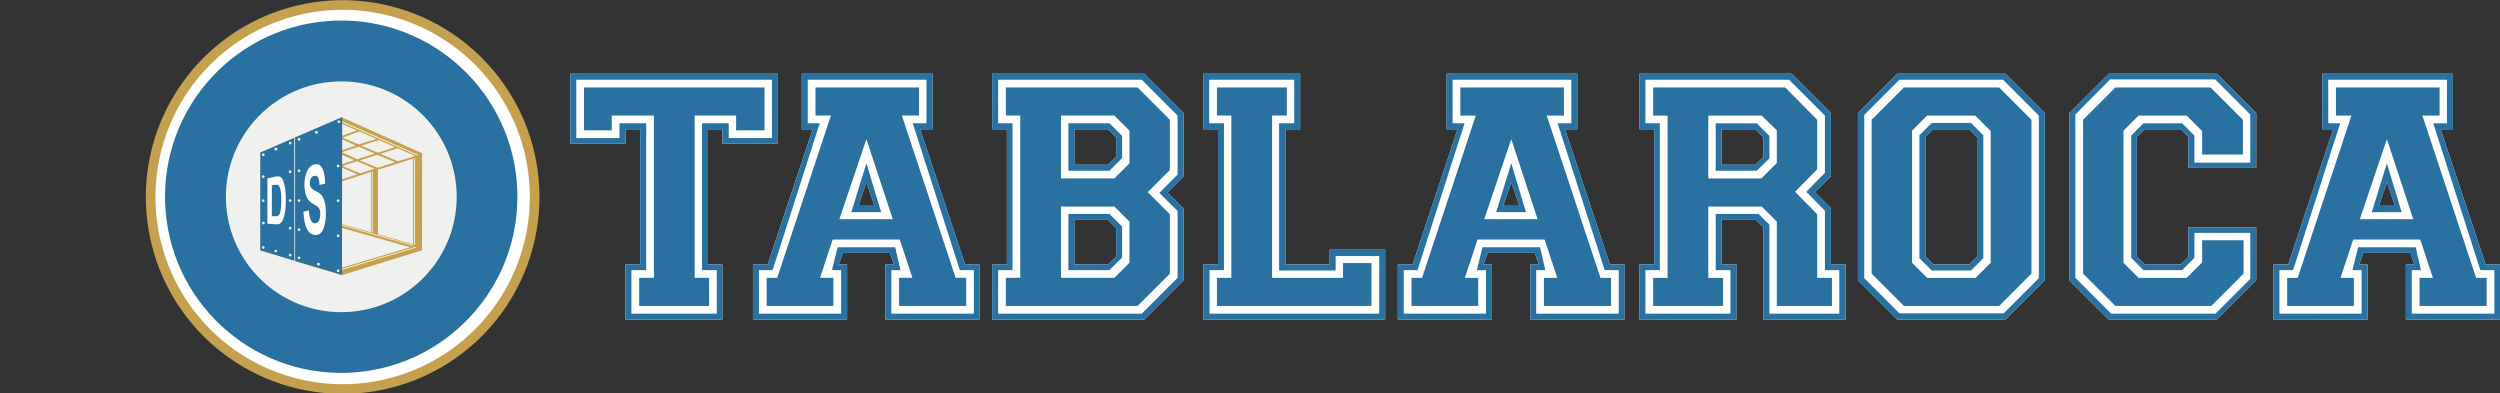 <?xml version="1.0" encoding="UTF-8" standalone="no"?>
<svg
   width="762.614"
   height="120"
   viewBox="0 0 762.614 120"
   version="1.1"
   id="svg85"
   sodipodi:docname="logo.svg"
   xml:space="preserve"
   inkscape:version="1.4 (86a8ad7, 2024-10-11)"
   inkscape:export-filename="new\logo.png"
   inkscape:export-xdpi="96"
   inkscape:export-ydpi="96"
   xmlns:inkscape="http://www.inkscape.org/namespaces/inkscape"
   xmlns:sodipodi="http://sodipodi.sourceforge.net/DTD/sodipodi-0.dtd"
   xmlns="http://www.w3.org/2000/svg"
   xmlns:svg="http://www.w3.org/2000/svg"><rect x="0" y="0" width="762.614" height="120" fill="#333333" stroke="none"/><sodipodi:namedview
     id="namedview85"
     pagecolor="#ffffff"
     bordercolor="#111111"
     borderopacity="1"
     inkscape:showpageshadow="0"
     inkscape:pageopacity="0"
     inkscape:pagecheckerboard="1"
     inkscape:deskcolor="#d1d1d1"
     inkscape:zoom="2"
     inkscape:cx="436.5"
     inkscape:cy="591.25"
     inkscape:window-width="2400"
     inkscape:window-height="1261"
     inkscape:window-x="2391"
     inkscape:window-y="-9"
     inkscape:window-maximized="1"
     inkscape:current-layer="svg85"><inkscape:page
       x="0"
       y="0"
       width="762.614"
       height="120"
       id="page2"
       margin="0"
       bleed="0" /></sodipodi:namedview><defs
     id="defs85" /><g
     id="g34"
     transform="translate(-159.666,-70.961)"><g
       id="g56"
       inkscape:export-filename="logo.svg"
       inkscape:export-xdpi="96"
       inkscape:export-ydpi="96"><path
         id="path56-5"
         style="fill:#ffffff;fill-opacity:1;stroke:#c5a14f;stroke-width:20.422;stroke-linecap:round;stroke-linejoin:round"
         d="m -510.879,1199.231 a 406.689,406.689 0 0 1 -406.689,406.689 406.689,406.689 0 0 1 -406.689,-406.689 406.689,406.689 0 0 1 406.689,-406.689 406.689,406.689 0 0 1 406.689,406.689 z"
         transform="matrix(0.144,0,0,0.144,396.318,-41.631)" /><g
         id="g55"
         transform="translate(9.72,115.795)"
         inkscape:export-filename="new\logo.svg"
         inkscape:export-xdpi="96"
         inkscape:export-ydpi="96"><path
           id="path42-7"
           style="font-size:83.14px;line-height:28.557px;font-family:'Varsity Regular';-inkscape-font-specification:'Varsity Regular, Normal';text-align:center;letter-spacing:0px;word-spacing:0px;text-anchor:middle;fill:#ffffff;fill-opacity:1;stroke-width:1.748;stroke-linecap:round;stroke-linejoin:round"
           d="m 858.345,-22.334 v 16.93 h 3.322 L 847.953,35.846 h -4.5 v 16.82 h 28.715 V 35.846 h -2.572 l 1.285,-3.537 h 14.357 l 1.18,3.537 h -2.572 v 16.82 h 28.715 V 35.846 h -4.393 L 894.453,-5.404 h 3.75 V -22.334 Z m 19.715,33.107 2.465,7.18 h -4.93 z" /><path
           style="font-size:83.14px;line-height:28.557px;font-family:'Varsity Regular';-inkscape-font-specification:'Varsity Regular, Normal';text-align:center;letter-spacing:0px;word-spacing:0px;text-anchor:middle;fill:#ffffff;fill-opacity:1;stroke-width:1.748;stroke-linecap:round;stroke-linejoin:round"
           d="m 781.203,40.667 v -51 l 12,-12 h 33 l 12,12 V 6.381 h -20.679 v -9.429 l -2.357,-2.357 h -11.036 l -2.357,2.357 V 33.381 l 2.464,2.464 h 10.929 l 2.357,-2.357 v -9 h 20.679 v 16.179 l -12,12 H 793.203 Z"
           id="path39-6" /><path
           id="path33-1"
           style="font-size:83.14px;line-height:28.557px;font-family:'Varsity Regular';-inkscape-font-specification:'Varsity Regular, Normal';text-align:center;letter-spacing:0px;word-spacing:0px;text-anchor:middle;fill:#ffffff;fill-opacity:1;stroke-width:1.748;stroke-linecap:round;stroke-linejoin:round"
           d="m 728.703,-22.334 -12,12 v 51 l 12,12 h 33 l 12,-12 v -51 l -12,-12 z m 10.928,16.93 h 11.037 l 2.357,2.357 V 33.488 l -2.357,2.357 h -10.93 l -2.463,-2.465 V -3.047 Z" /><path
           id="path27-4"
           style="font-size:83.14px;line-height:28.557px;font-family:'Varsity Regular';-inkscape-font-specification:'Varsity Regular, Normal';text-align:center;letter-spacing:0px;word-spacing:0px;text-anchor:middle;fill:#ffffff;fill-opacity:1;stroke-width:1.748;stroke-linecap:round;stroke-linejoin:round"
           d="m 650.06,-22.334 v 16.93 h 4.5 V 35.846 h -4.5 v 16.82 h 29.57 V 35.846 h -4.5 V 22.238 h 10.395 l 2.355,2.25 V 52.666 H 712.953 V 35.846 h -4.5 V 18.703 L 703.525,13.774 708.453,8.953 V -10.334 l -12,-12 z m 25.07,16.93 h 10.287 l 2.463,2.463 v 6 l -2.463,2.357 h -10.287 z" /><path
           id="path21-2"
           style="font-size:83.14px;line-height:28.557px;font-family:'Varsity Regular';-inkscape-font-specification:'Varsity Regular, Normal';text-align:center;letter-spacing:0px;word-spacing:0px;text-anchor:middle;fill:#ffffff;fill-opacity:1;stroke-width:1.748;stroke-linecap:round;stroke-linejoin:round"
           d="m 591.238,-22.334 v 16.93 h 3.322 L 580.845,35.846 h -4.5 v 16.82 h 28.715 V 35.846 h -2.572 l 1.287,-3.537 h 14.357 l 1.178,3.537 h -2.572 V 52.666 H 645.453 V 35.846 h -4.393 L 627.345,-5.404 h 3.75 V -22.334 Z m 19.715,33.107 2.465,7.18 h -4.93 z" /><path
           style="font-size:83.14px;line-height:28.557px;font-family:'Varsity Regular';-inkscape-font-specification:'Varsity Regular, Normal';text-align:center;letter-spacing:0px;word-spacing:0px;text-anchor:middle;fill:#ffffff;fill-opacity:1;stroke-width:1.748;stroke-linecap:round;stroke-linejoin:round"
           d="m 516.989,52.667 v -16.821 h 4.5 V -5.405 h -4.5 V -22.333 h 29.571 v 16.929 h -4.5 V 35.845 h 13.5 v -4.5 h 16.929 v 21.321 z"
           id="path18-3" /><path
           id="path9-2"
           style="font-size:83.14px;line-height:28.557px;font-family:'Varsity Regular';-inkscape-font-specification:'Varsity Regular, Normal';text-align:center;letter-spacing:0px;word-spacing:0px;text-anchor:middle;fill:#ffffff;fill-opacity:1;stroke-width:1.748;stroke-linecap:round;stroke-linejoin:round"
           d="m 452.595,-22.334 v 16.93 h 4.5 V 35.846 h -4.5 v 16.82 h 46.393 l 12,-12 V 18.809 l -4.928,-4.928 4.928,-4.928 V -10.334 l -12,-12 z m 25.072,16.93 h 10.285 l 2.465,2.463 v 5.895 l -2.465,2.463 h -10.285 z m 0,27.643 h 10.285 l 2.465,2.465 v 8.678 l -2.465,2.465 h -10.285 z" /><path
           id="path3-2"
           style="font-size:83.14px;line-height:28.557px;font-family:'Varsity Regular';-inkscape-font-specification:'Varsity Regular, Normal';text-align:center;letter-spacing:0px;word-spacing:0px;text-anchor:middle;fill:#ffffff;fill-opacity:1;stroke-width:1.748;stroke-linecap:round;stroke-linejoin:round"
           d="m 394.525,-22.334 v 16.93 h 3.32 L 384.132,35.846 h -4.5 v 16.82 h 28.713 V 35.846 h -2.57 l 1.285,-3.537 h 14.357 l 1.178,3.537 h -2.57 v 16.82 h 28.713 V 35.846 h -4.393 L 430.632,-5.404 h 3.75 V -22.334 Z m 19.713,33.107 2.465,7.18 h -4.928 z" /><path
           style="font-size:83.14px;line-height:28.557px;font-family:'Varsity Regular';-inkscape-font-specification:'Varsity Regular, Normal';text-align:center;letter-spacing:0px;word-spacing:0px;text-anchor:middle;fill:#ffffff;fill-opacity:1;stroke-width:1.748;stroke-linecap:round;stroke-linejoin:round"
           d="M 323.917,-1.012 V -22.333 h 63.321 v 21.321 h -16.929 v -4.393 h -4.393 V 35.845 h 4.393 v 16.821 h -29.571 v -16.821 h 4.5 V -5.405 h -4.5 v 4.393 z"
           id="text5-1-1" /></g><path
         d="M 333.637,114.782 V 93.461 h 63.321 v 21.321 h -16.929 v -4.393 h -4.393 v 41.25 h 4.393 v 16.821 H 350.459 v -16.821 h 4.5 v -41.25 h -4.5 v 4.393 z m 15,-1.714 v -4.5 h 8.143 v 44.786 h -4.5 v 13.286 h 26.036 v -13.286 h -4.5 v -44.786 h 8.143 v 4.5 h 13.179 V 95.283 h -59.679 v 17.786 z m -10.821,-2.357 V 97.64 h 55.071 v 13.071 h -8.679 v -4.5 h -12.643 v 49.5 h 4.393 v 8.571 h -21.321 v -8.571 h 4.5 v -49.5 h -12.857 v 4.5 z m 51.536,57.75 v -16.821 h 4.5 l 13.714,-41.25 h -3.321 V 93.461 h 39.857 v 16.929 h -3.75 l 13.714,41.25 h 4.393 v 16.821 h -28.714 v -16.821 h 2.571 l -1.179,-3.536 h -14.357 l -1.286,3.536 h 2.571 v 16.821 z m 26.893,-1.821 v -13.286 h -2.786 l 1.714,-6.964 h 17.571 l 1.607,6.964 h -2.786 v 13.286 h 25.179 v -13.286 h -4.286 l -14.357,-44.786 h 4.179 V 95.283 h -36.214 v 13.286 h 3.643 l -14.357,44.786 h -4.179 v 13.286 z m -22.714,-2.357 v -8.571 h 3.214 l 16.393,-49.5 h -4.714 v -8.571 h 31.607 v 8.571 h -5.25 l 16.393,49.5 h 3.214 v 8.571 h -20.464 v -8.571 h 4.071 l -3.857,-11.679 h -20.464 l -3.857,11.679 h 4.071 v 8.571 z m 38.464,-26.464 -8.036,-24.429 -8.25,24.429 z m -12.643,-2.143 4.607,-14.893 4.5,14.893 z m 7.071,-1.929 -2.464,-7.179 -2.464,7.179 z m 35.893,34.714 v -16.821 h 4.5 v -41.25 h -4.5 V 93.461 h 46.393 l 12,12 v 19.286 l -4.929,4.929 4.929,4.929 v 21.857 l -12,12 z m 45.643,-1.821 10.929,-10.929 v -20.357 l -5.571,-5.571 5.571,-5.571 V 106.211 L 507.959,95.283 h -43.821 v 13.286 h 4.393 v 44.786 h -4.393 v 13.286 z M 466.494,164.282 v -8.571 h 4.393 v -49.5 h -4.393 v -8.571 h 40.179 l 9.857,9.857 v 15.321 l -6.75,6.75 6.75,6.75 v 18.107 l -9.857,9.857 z m 33.107,-8.571 4.607,-4.607 v -12.536 l -4.607,-4.607 h -16.286 v 21.75 z m 0,-30.321 4.607,-4.607 v -9.964 l -4.607,-4.607 h -16.286 v 19.179 z m -14.036,27.964 v -17.143 h 12.536 l 3.857,3.857 v 9.429 l -3.857,3.857 z m 0,-30.321 v -14.464 h 12.536 l 3.857,3.857 v 6.75 l -3.857,3.857 z m 12.107,-1.821 2.464,-2.464 v -5.893 l -2.464,-2.464 h -10.286 v 10.821 z m 0,30.429 2.464,-2.464 v -8.679 l -2.464,-2.464 h -10.286 v 13.607 z m 29.036,16.821 v -16.821 h 4.5 v -41.25 h -4.5 V 93.461 h 29.571 v 16.929 h -4.5 v 41.25 h 13.5 v -4.5 h 16.929 v 21.321 z m 53.679,-1.821 v -17.571 h -13.286 v 4.393 h -17.25 v -44.893 h 4.607 V 95.283 H 528.53 v 13.286 h 4.5 v 44.786 h -4.393 v 13.286 z m -49.5,-2.357 v -8.571 h 4.393 v -49.5 h -4.393 v -8.571 h 21.321 v 8.571 h -4.5 v 49.5 h 21.643 v -4.5 h 8.679 v 13.071 z m 55.178,4.179 v -16.821 h 4.5 l 13.714,-41.25 h -3.321 V 93.461 h 39.857 v 16.929 h -3.75 l 13.714,41.25 h 4.393 v 16.821 h -28.714 v -16.821 h 2.571 l -1.179,-3.536 h -14.357 l -1.286,3.536 h 2.571 v 16.821 z m 26.893,-1.821 v -13.286 h -2.786 l 1.714,-6.964 h 17.571 l 1.607,6.964 h -2.786 v 13.286 h 25.179 v -13.286 h -4.286 l -14.357,-44.786 h 4.179 V 95.283 h -36.214 v 13.286 h 3.643 l -14.357,44.786 h -4.179 v 13.286 z m -22.714,-2.357 v -8.571 h 3.214 l 16.393,-49.5 h -4.714 v -8.571 h 31.607 v 8.571 h -5.25 l 16.393,49.5 h 3.214 v 8.571 h -20.464 v -8.571 h 4.071 l -3.857,-11.679 h -20.464 l -3.857,11.679 h 4.071 v 8.571 z m 38.464,-26.464 -8.036,-24.429 -8.25,24.429 z m -12.643,-2.143 4.607,-14.893 4.5,14.893 z m 7.071,-1.929 -2.464,-7.179 -2.464,7.179 z m 36.643,34.714 v -16.821 h 4.5 v -41.25 h -4.5 V 93.461 h 46.393 l 12,12 v 19.286 l -4.929,4.821 4.929,4.929 v 17.143 h 4.5 v 16.821 h -25.071 v -28.179 l -2.357,-2.25 h -10.393 v 13.607 h 4.5 v 16.821 z m 27.75,-1.821 v -13.286 h -4.5 v -17.143 h 13.071 l 3.321,3.321 v 27.107 h 21.321 v -13.286 h -4.393 v -18.107 l -5.679,-5.786 5.679,-5.786 v -17.464 l -10.929,-10.929 h -43.821 v 13.286 h 4.393 v 44.786 h -4.393 v 13.286 z m -23.571,-2.357 v -8.571 h 4.393 v -49.5 h -4.393 v -8.571 h 40.286 l 9.75,9.857 v 15.107 l -6.75,6.857 6.75,6.857 v 19.393 h 4.5 v 8.571 H 701.673 v -25.714 l -4.607,-4.607 h -16.286 v 21.75 h 4.5 v 8.571 z m 33,-38.893 4.714,-4.714 v -9.964 l -4.607,-4.5 h -16.286 v 19.179 z m -13.929,-2.357 v -14.464 h 12.536 l 3.857,3.857 v 6.857 l -3.857,3.75 z m 12.107,-1.821 2.464,-2.357 v -6 l -2.464,-2.464 h -10.286 v 10.821 z m 31.286,35.25 v -51 l 12,-12 h 33 l 12,12 v 51 l -12,12 h -33 z m 12.643,10.071 h 31.821 l 10.714,-10.714 V 106.211 L 770.673,95.283 h -31.607 l -10.714,10.714 v 49.821 z m -8.464,-12.107 v -46.929 l 9.857,-9.857 h 29.036 l 9.857,9.857 v 46.929 l -9.857,9.857 h -29.036 z m 16.929,1.286 h 14.786 l 4.607,-4.607 v -40.179 l -4.714,-4.714 H 747.53 l -4.607,4.607 v 40.286 z m -2.357,-6 v -37.5 l 3.75,-3.75 h 12 l 3.75,3.75 v 37.5 l -3.75,3.75 h -12 z m 4.286,1.929 h 10.929 l 2.357,-2.357 V 112.747 l -2.357,-2.357 h -11.036 l -2.357,2.357 v 36.429 z m 41.464,4.821 v -51 l 12,-12 h 33 l 12,12 v 16.714 H 827.244 v -9.429 l -2.357,-2.357 h -11.036 l -2.357,2.357 v 36.429 l 2.464,2.464 h 10.929 l 2.357,-2.357 v -9 h 20.679 v 16.179 l -12,12 h -33 z m 12.75,10.179 h 31.821 l 10.607,-10.607 v -14.036 h -17.036 v 7.607 l -3.75,3.75 h -11.786 l -3.75,-3.75 v -37.286 l 3.75,-3.75 h 11.786 l 3.75,3.75 v 8.25 h 17.036 V 105.89 L 835.387,95.175 h -32.036 l -10.607,10.714 v 49.821 z m -8.571,-12.214 v -46.929 l 9.857,-9.857 h 29.036 l 9.857,9.857 v 10.607 h -12.429 v -7.179 l -4.714,-4.714 h -14.679 l -4.607,4.607 v 40.286 l 4.607,4.607 h 14.679 l 4.714,-4.714 v -6.75 h 12.643 v 10.179 l -9.857,9.857 h -29.25 z m 58.071,14.036 v -16.821 h 4.5 l 13.714,-41.25 h -3.321 V 93.461 h 39.857 v 16.929 h -3.75 l 13.714,41.25 h 4.393 v 16.821 h -28.714 v -16.821 h 2.571 l -1.179,-3.536 h -14.357 l -1.286,3.536 h 2.571 v 16.821 z m 26.893,-1.821 v -13.286 h -2.786 l 1.714,-6.964 h 17.571 l 1.607,6.964 h -2.786 v 13.286 h 25.179 v -13.286 h -4.286 l -14.357,-44.786 h 4.179 V 95.283 h -36.214 v 13.286 h 3.643 l -14.357,44.786 h -4.179 v 13.286 z m -22.714,-2.357 v -8.571 h 3.214 l 16.393,-49.5 h -4.714 v -8.571 h 31.607 v 8.571 h -5.25 l 16.393,49.5 h 3.214 v 8.571 h -20.464 v -8.571 h 4.071 l -3.857,-11.679 h -20.464 l -3.857,11.679 h 4.071 v 8.571 z m 38.464,-26.464 -8.036,-24.429 -8.25,24.429 z m -12.643,-2.143 4.607,-14.893 4.5,14.893 z m 7.071,-1.929 -2.464,-7.179 -2.464,7.179 z"
         id="text5"
         style="font-size:83.14px;line-height:28.557px;font-family:'Varsity Regular';-inkscape-font-specification:'Varsity Regular, Normal';text-align:center;letter-spacing:0px;word-spacing:0px;text-anchor:middle;fill:#2971a1;stroke-width:1.748;stroke-linecap:round;stroke-linejoin:round"
         aria-label="TABLAROCA" /><g
         id="g32"
         transform="matrix(0.284,0,0,0.284,800.575,24.436)"><g
           id="g109-0-8-4"
           transform="matrix(0.507,0,0,0.507,-1425.004,-232.888)"><path
             fill="#2871A0"
             d="m -931.523,826.262 c 205.987,-7.705 379.231,152.983 386.982,358.934 7.751,205.951 -152.925,379.203 -358.909,386.998 -206.049,7.797 -379.394,-152.914 -387.147,-358.929 -7.753,-206.015 153.022,-379.297 359.074,-387.003 z"
             id="path3-2-9-4-3"
             style="fill:#2971a1;fill-opacity:1;stroke-width:1.043" /></g><g
           id="g1"
           transform="matrix(0.906,0,0,0.906,-190.017,47.747)"><path
             fill="#f0f1ee"
             d="m -898.171,902.508 c 148.962,-4.21 273.14,113.103 277.373,262.041 4.233,148.937 -113.082,273.112 -262.044,277.366 -148.993,4.254 -273.219,-113.07 -277.453,-262.039 -4.233,-148.969 113.129,-273.157 262.124,-277.368 z"
             id="path6-6-4-0-8"
             style="stroke-width:1.043"
             transform="matrix(0.507,0,0,0.507,-1425.004,-232.888)" /><g
             id="g107-2-1-8-7-0"
             transform="matrix(0.529,0,0,0.529,-2137.009,101.733)"><path
               id="path7-4-4-8-6-8"
               style="fill:#c5a14f;fill-opacity:1"
               d="m 493.971,312.985 -105.432,45.398 0.275,277 104.768,31.068 179.748,-55.639 0.35,-217.477 z m -0.016,14.574 33.483,14.537 -33.435,12.11 z m 38.824,16.973 38.067,16.576 -39.344,12.467 -36.34,-15.303 z m -38.845,17.92 31.496,13.734 -31.482,10.217 z m 82.586,1.228 36.189,15.809 -38.539,12.58 -36.613,-15.623 z m -44.842,15.051 35.807,15.443 -39.371,12.482 -34.34,-15.721 z m 87.193,3.487 38.932,16.995 -38.348,12.027 -39.781,-16.486 z m -46.128,14.687 40.268,16.523 -38.982,12.475 -40.346,-16.43 z m -78.857,0.047 27.627,11.773 -27.631,8.918 z m 158.975,8.561 0.428,191.658 -78.59,-22.283 -0.186,-144.451 z m -125.301,5.684 39.182,16.672 -32.193,10.369 -39.449,-16.301 z m -33.682,14.529 34.59,14.822 -34.656,11.191 z m 64.977,9.736 -0.059,134.889 -65.143,-18.195 0.156,-95.996 z M 493.523,560.705 646.58,604.067 493.246,649.758 Z"
               sodipodi:nodetypes="ccccccccccccccccccccccccccccccccccccccccccccccccccccccccccccccccccc" /><path
               fill="#f2f1d4"
               d="m 658.048,603.286 4.269,0.802 -168.891,50.644 -0.083,-2.285 z"
               id="path26-5-2-2-3-80"
               sodipodi:nodetypes="ccccc" /><path
               fill="#f2f1d4"
               d="m 493.922,321.646 171.075,75.362 -3.203,0.998 -167.857,-73.8 z"
               id="path30-5-3-4-6-6"
               sodipodi:nodetypes="ccccc" /><path
               fill="#f2f1d4"
               d="m 493.63,553.478 159.708,45.289 -0.037,1.96 L 493.571,555.302 Z"
               id="path32-1-2-5-1-8"
               sodipodi:nodetypes="ccccc" /><path
               fill="#f2f1d4"
               d="m 655.348,404.707 2.287,-0.741 -0.005,194.385 -2.281,-0.633 z"
               id="path42-7-2-5-5-1"
               sodipodi:nodetypes="ccccc" /><path
               fill="#f2f1d4"
               d="m 560.634,434.865 2.199,-0.675 0.002,137.322 -2.197,-0.622 z"
               id="path43-1-1-1-4-9"
               sodipodi:nodetypes="ccccc" /></g><path
             fill="#2871A0"
             d="m -998.508,1033.313 109.983,-47.357 -0.407,368.72 -109.287,-32.41 z"
             id="path8-6-7-2-8"
             style="fill:#2971a1;fill-opacity:1;stroke-width:1.043"
             sodipodi:nodetypes="ccccc"
             transform="matrix(0.507,0,0,0.507,-1425.004,-232.888)" /><path
             fill="#f0f1ee"
             d="m -950.268,1018.482 c 1.627,-0.869 3.651,-0.267 4.539,1.351 0.887,1.617 0.307,3.647 -1.302,4.551 -1.056,0.594 -2.349,0.575 -3.387,-0.051 -1.037,-0.625 -1.659,-1.759 -1.628,-2.97 0.031,-1.21 0.71,-2.311 1.779,-2.882 z"
             id="path10-8-1-0-9"
             style="stroke-width:1.043"
             transform="matrix(0.507,0,0,0.507,-1425.004,-232.888)" /><path
             fill="#f0f1ee"
             d="m -944.875,1326.463 c 1.775,-0.48 3.606,0.564 4.098,2.337 0.491,1.773 -0.541,3.61 -2.312,4.112 -1.786,0.506 -3.643,-0.537 -4.138,-2.326 -0.496,-1.788 0.56,-3.638 2.352,-4.122 z"
             id="path11-5-1-9-7"
             style="stroke-width:1.043"
             transform="matrix(0.507,0,0,0.507,-1425.004,-232.888)" /><path
             fill="#f0f1ee"
             d="m -990.345,1245.99 c 1.16,-0.347 2.418,-0.024 3.267,0.84 0.849,0.865 1.151,2.128 0.781,3.282 -0.368,1.154 -1.345,2.009 -2.538,2.222 -1.704,0.305 -3.35,-0.774 -3.75,-2.458 -0.402,-1.685 0.581,-3.388 2.239,-3.886 z"
             id="path12-7-5-7-2"
             style="stroke-width:1.043"
             transform="matrix(0.507,0,0,0.507,-1425.004,-232.888)" /><path
             fill="#f0f1ee"
             d="m -990.577,1034.75 c 1.121,-0.436 2.392,-0.22 3.306,0.562 0.914,0.784 1.323,2.005 1.063,3.181 -0.259,1.175 -1.144,2.111 -2.303,2.437 -1.674,0.47 -3.424,-0.457 -3.976,-2.106 -0.552,-1.649 0.289,-3.441 1.91,-4.073 z"
             id="path13-6-2-3-28"
             style="stroke-width:1.043"
             transform="matrix(0.507,0,0,0.507,-1425.004,-232.888)" /><path
             fill="#f0f1ee"
             d="m -990.31,1108.283 c 1.709,-0.497 3.498,0.483 3.997,2.191 0.5,1.709 -0.48,3.499 -2.188,3.999 -1.71,0.502 -3.503,-0.479 -4.003,-2.19 -0.5,-1.711 0.482,-3.502 2.194,-4 z"
             id="path14-1-7-7-2"
             style="stroke-width:1.043"
             transform="matrix(0.507,0,0,0.507,-1425.004,-232.888)" /><path
             fill="#f0f1ee"
             d="m -898.819,1342.16 c 1.717,-0.445 3.47,0.583 3.92,2.298 0.451,1.715 -0.572,3.471 -2.286,3.928 -1.722,0.457 -3.488,-0.571 -3.941,-2.293 -0.452,-1.723 0.581,-3.486 2.306,-3.933 z"
             id="path15-8-6-2-8"
             style="stroke-width:1.043"
             transform="matrix(0.507,0,0,0.507,-1425.004,-232.888)" /><path
             fill="#f0f1ee"
             d="m -898.319,1096.912 c 1.764,-0.183 3.342,1.099 3.526,2.862 0.185,1.764 -1.095,3.344 -2.859,3.53 -1.766,0.186 -3.35,-1.096 -3.533,-2.862 -0.185,-1.767 1.099,-3.348 2.867,-3.53 z"
             id="path16-9-1-6-90"
             style="stroke-width:1.043"
             transform="matrix(0.507,0,0,0.507,-1425.004,-232.888)" /><path
             fill="#f0f1ee"
             d="m -990.678,1312.061 c 1.06,-0.466 2.289,-0.326 3.215,0.368 0.927,0.694 1.41,1.832 1.262,2.98 -0.147,1.149 -0.901,2.128 -1.974,2.565 -1.626,0.662 -3.484,-0.104 -4.169,-1.721 -0.685,-1.618 0.057,-3.486 1.666,-4.192 z"
             id="path17-2-4-0-7"
             style="stroke-width:1.043"
             transform="matrix(0.507,0,0,0.507,-1425.004,-232.888)" /><path
             fill="#f0f1ee"
             d="m -898.271,1260.218 c 1.756,-0.154 3.307,1.137 3.473,2.892 0.166,1.755 -1.115,3.314 -2.87,3.491 -1.769,0.178 -3.346,-1.117 -3.514,-2.888 -0.167,-1.77 1.139,-3.339 2.911,-3.495 z"
             id="path18-7-2-1-8"
             style="stroke-width:1.043"
             transform="matrix(0.507,0,0,0.507,-1425.004,-232.888)" /><path
             fill="#f0f1ee"
             d="m -897.393,993.789 c 1.598,-0.655 3.427,0.071 4.138,1.645 0.71,1.573 0.047,3.427 -1.5,4.192 -1.05,0.519 -2.301,0.424 -3.261,-0.248 -0.96,-0.672 -1.476,-1.815 -1.347,-2.979 0.13,-1.165 0.886,-2.166 1.969,-2.61 z"
             id="path19-9-3-6-1"
             style="stroke-width:1.043"
             transform="matrix(0.507,0,0,0.507,-1425.004,-232.888)" /><path
             fill="#f0f1ee"
             d="m -899.156,1178.372 c 1.621,-0.624 3.443,0.157 4.11,1.759 0.668,1.603 -0.064,3.446 -1.649,4.155 -1.063,0.476 -2.3,0.337 -3.232,-0.363 -0.932,-0.699 -1.41,-1.849 -1.25,-3.002 0.161,-1.154 0.935,-2.129 2.021,-2.548 z"
             id="path20-5-2-5-5"
             style="stroke-width:1.043"
             transform="matrix(0.507,0,0,0.507,-1425.004,-232.888)" /><path
             fill="#f0f1ee"
             d="m -990.947,1178.329 c 1.07,-0.595 2.387,-0.526 3.39,0.178 1.003,0.703 1.516,1.918 1.32,3.127 -0.195,1.209 -1.065,2.2 -2.239,2.553 -1.564,0.468 -3.23,-0.316 -3.865,-1.82 -0.635,-1.504 -0.035,-3.245 1.394,-4.038 z"
             id="path21-4-2-7-8"
             style="stroke-width:1.043"
             transform="matrix(0.507,0,0,0.507,-1425.004,-232.888)" /><path
             fill="#2871A0"
             d="m -1000.661,1034.403 0.446,287.414 -79.855,-24.209 0.059,-229.121 z"
             id="path44-3-1-5-6"
             style="fill:#2971a1;fill-opacity:1;stroke-width:1.043"
             sodipodi:nodetypes="cccccc"
             transform="matrix(0.507,0,0,0.507,-1425.004,-232.888)" /><path
             fill="#f0f1ee"
             d="m -1044.415,1057.492 c 1.147,-0.399 2.421,-0.152 3.336,0.649 0.914,0.8 1.328,2.03 1.084,3.22 -0.245,1.19 -1.11,2.158 -2.266,2.533 -1.762,0.573 -3.655,-0.38 -4.246,-2.135 -0.59,-1.755 0.342,-3.658 2.091,-4.267 z"
             id="path47-1-6-4-1"
             style="stroke-width:1.043"
             transform="matrix(0.507,0,0,0.507,-1425.004,-232.888)" /><path
             fill="#f0f1ee"
             d="m -1011.53,1110.812 c 1.611,-0.772 3.542,-0.099 4.325,1.506 0.782,1.604 0.123,3.541 -1.477,4.333 -1.616,0.801 -3.574,0.134 -4.364,-1.486 -0.79,-1.62 -0.11,-3.574 1.516,-4.353 z"
             id="path48-2-8-1-2"
             style="stroke-width:1.043"
             transform="matrix(0.507,0,0,0.507,-1425.004,-232.888)" /><path
             fill="#f0f1ee"
             d="m -1011.911,1178.387 c 1.004,-0.655 2.288,-0.701 3.336,-0.12 1.048,0.581 1.689,1.694 1.666,2.893 -0.024,1.198 -0.708,2.284 -1.779,2.824 -1.533,0.773 -3.403,0.213 -4.259,-1.275 -0.857,-1.488 -0.402,-3.385 1.036,-4.322 z"
             id="path49-3-5-2-4"
             style="stroke-width:1.043"
             transform="matrix(0.507,0,0,0.507,-1425.004,-232.888)" /><path
             fill="#f0f1ee"
             d="m -1073.991,1230.659 c 1.628,-0.642 3.471,0.13 4.157,1.741 0.684,1.611 -0.037,3.474 -1.629,4.202 -1.069,0.488 -2.318,0.358 -3.263,-0.34 -0.945,-0.698 -1.436,-1.854 -1.284,-3.018 0.153,-1.165 0.926,-2.155 2.02,-2.585 z"
             id="path50-3-7-0-2"
             style="stroke-width:1.043"
             transform="matrix(0.507,0,0,0.507,-1425.004,-232.888)" /><path
             fill="#f0f1ee"
             d="m -1011.044,1242.471 c 1.7,-0.487 3.476,0.488 3.975,2.184 0.5,1.696 -0.462,3.479 -2.154,3.991 -1.712,0.519 -3.518,-0.456 -4.024,-2.17 -0.505,-1.715 0.483,-3.513 2.202,-4.006 z"
             id="path51-4-6-0-5"
             style="stroke-width:1.043"
             transform="matrix(0.507,0,0,0.507,-1425.004,-232.888)" /><path
             fill="#f0f1ee"
             d="m -1010.682,1305.265 c 1.706,-0.288 3.334,0.827 3.681,2.522 0.346,1.695 -0.713,3.361 -2.395,3.766 -1.141,0.275 -2.342,-0.094 -3.131,-0.964 -0.79,-0.869 -1.041,-2.1 -0.656,-3.209 0.384,-1.11 1.343,-1.921 2.501,-2.116 z"
             id="path52-1-1-1-8"
             style="stroke-width:1.043"
             transform="matrix(0.507,0,0,0.507,-1425.004,-232.888)" /><path
             fill="#f0f1ee"
             d="m -1011.272,1043.555 c 1.672,-0.62 3.527,0.242 4.133,1.919 0.605,1.676 -0.272,3.524 -1.953,4.115 -1.662,0.584 -3.484,-0.28 -4.082,-1.936 -0.599,-1.657 0.251,-3.485 1.902,-4.098 z"
             id="path53-1-8-4-62"
             style="stroke-width:1.043"
             transform="matrix(0.507,0,0,0.507,-1425.004,-232.888)" /><path
             fill="#f0f1ee"
             d="m -1073.619,1070.767 c 1.614,-0.274 3.174,0.712 3.621,2.286 0.447,1.575 -0.366,3.233 -1.883,3.845 -1.139,0.46 -2.44,0.229 -3.351,-0.594 -0.911,-0.824 -1.272,-2.095 -0.927,-3.273 0.343,-1.179 1.33,-2.058 2.54,-2.264 z"
             id="path54-3-9-6-6"
             style="stroke-width:1.043"
             transform="matrix(0.507,0,0,0.507,-1425.004,-232.888)" /><path
             fill="#f0f1ee"
             d="m -1074.397,1122.099 c 1.606,-0.716 3.486,0 4.212,1.599 0.726,1.6 0.024,3.486 -1.572,4.223 -1.61,0.743 -3.518,0.032 -4.25,-1.582 -0.733,-1.615 -0.01,-3.518 1.61,-4.239 z"
             id="path55-8-2-0-5"
             style="stroke-width:1.043"
             transform="matrix(0.507,0,0,0.507,-1425.004,-232.888)" /><path
             fill="#f0f1ee"
             d="m -1073.695,1287.474 c 1.604,-0.319 3.188,0.635 3.654,2.203 0.465,1.568 -0.34,3.233 -1.859,3.841 -1.114,0.447 -2.385,0.223 -3.283,-0.575 -0.897,-0.799 -1.264,-2.036 -0.949,-3.195 0.315,-1.159 1.259,-2.039 2.437,-2.274 z"
             id="path56-7-7-7-3"
             style="stroke-width:1.043"
             transform="matrix(0.507,0,0,0.507,-1425.004,-232.888)" /><path
             fill="#f0f1ee"
             d="m -1074.206,1178.377 c 1.046,-0.362 2.206,-0.126 3.028,0.616 0.822,0.741 1.177,1.869 0.925,2.947 -0.251,1.079 -1.068,1.934 -2.132,2.236 -1.585,0.448 -3.237,-0.445 -3.73,-2.015 -0.493,-1.57 0.352,-3.247 1.909,-3.784 z"
             id="path57-4-9-1-9"
             style="stroke-width:1.043"
             transform="matrix(0.507,0,0,0.507,-1425.004,-232.888)" /><path
             fill="#f0f1ee"
             d="m -1043.897,1295.946 c 1.6,-0.103 2.997,1.075 3.163,2.671 0.167,1.595 -0.956,3.037 -2.543,3.266 -1.084,0.158 -2.168,-0.292 -2.823,-1.17 -0.655,-0.877 -0.777,-2.045 -0.317,-3.039 0.459,-0.994 1.427,-1.658 2.52,-1.728 z"
             id="path58-2-5-7-2"
             style="stroke-width:1.043"
             transform="matrix(0.507,0,0,0.507,-1425.004,-232.888)" /><path
             style="font-weight:bold;font-size:68.09px;line-height:73.701px;font-family:Arial;-inkscape-font-specification:'Arial, Bold';text-align:center;letter-spacing:0px;word-spacing:0px;text-anchor:middle;fill:#ffffff;stroke-width:5.461;stroke-linecap:round;stroke-linejoin:round"
             d="m -1921.456,379.067 6.45,-1.586 c 0.376,5.199 1.153,9.035 2.33,11.514 1.189,2.502 2.785,3.801 4.8,3.881 2.13,0.086 3.738,-0.972 4.812,-3.183 1.098,-2.266 1.644,-4.935 1.651,-7.99 0.01,-1.961 -0.225,-3.618 -0.68,-4.966 -0.449,-1.38 -1.238,-2.56 -2.367,-3.533 -0.777,-0.644 -2.543,-1.763 -5.297,-3.334 -3.55,-1.964 -6.038,-4.418 -7.464,-7.382 -2.009,-4.113 -3.01,-9.2 -3.004,-15.312 0.01,-3.933 0.479,-7.683 1.426,-11.265 0.965,-3.646 2.336,-6.566 4.114,-8.759 1.802,-2.221 3.962,-3.62 6.487,-4.18 4.132,-0.914 7.227,0.684 9.296,4.845 2.081,4.228 3.167,10.247 3.252,18.008 l -6.632,1.595 c -0.273,-4.208 -0.88,-7.155 -1.82,-8.839 -0.922,-1.712 -2.318,-2.403 -4.187,-2.084 -1.924,0.329 -3.434,1.549 -4.533,3.648 -0.704,1.338 -1.056,3.03 -1.062,5.082 0,1.871 0.328,3.432 0.983,4.684 0.831,1.601 2.858,3.154 6.08,4.685 3.222,1.576 5.601,3.348 7.13,5.3 1.554,1.935 2.755,4.702 3.611,8.301 0.874,3.581 1.305,8.066 1.293,13.436 -0.012,4.868 -0.546,9.41 -1.602,13.603 -1.05,4.162 -2.53,7.192 -4.442,9.094 -1.911,1.836 -4.29,2.614 -7.136,2.353 -4.145,-0.379 -7.318,-2.963 -9.533,-7.692 -2.215,-4.686 -3.532,-11.315 -3.957,-19.924 z"
             id="path31-6" /><path
             style="font-weight:bold;font-size:68.09px;line-height:73.701px;font-family:Arial;-inkscape-font-specification:'Arial, Bold';text-align:center;letter-spacing:0px;word-spacing:0px;text-anchor:middle;fill:#ffffff;stroke-width:4.354;stroke-linecap:round;stroke-linejoin:round"
             d="m -1964.132,339.556 9.676,-2.092 c 2.182,-0.472 3.846,-0.463 4.988,0.031 1.538,0.689 2.854,2.229 3.947,4.631 1.093,2.431 1.925,5.532 2.492,9.296 0.566,3.759 0.847,8.474 0.842,14.126 -0.01,4.967 -0.281,9.251 -0.818,12.84 -0.658,4.357 -1.597,7.845 -2.811,10.462 -0.914,1.96 -2.153,3.438 -3.711,4.433 -1.166,0.721 -2.719,0.994 -4.669,0.826 l -9.922,-0.856 z m 5.293,8.21 -0.01,36.627 3.943,0.138 c 1.471,0.052 2.535,-0.093 3.188,-0.436 0.856,-0.445 1.563,-1.227 2.124,-2.349 0.571,-1.129 1.035,-2.995 1.398,-5.602 0.358,-2.643 0.537,-6.236 0.542,-10.773 0.01,-4.537 -0.174,-8.001 -0.527,-10.385 -0.358,-2.375 -0.856,-4.19 -1.495,-5.446 -0.643,-1.247 -1.461,-2.025 -2.448,-2.336 -0.74,-0.243 -2.187,-0.186 -4.344,0.17 z"
             id="text28-1" /></g></g><g
         id="g32-4"
         transform="matrix(0.284,0,0,0.284,740.575,-163.814)"><g
           id="g109-0-8-4-8"
           transform="matrix(0.507,0,0,0.507,-1425.004,-232.888)" /></g></g></g></svg>
